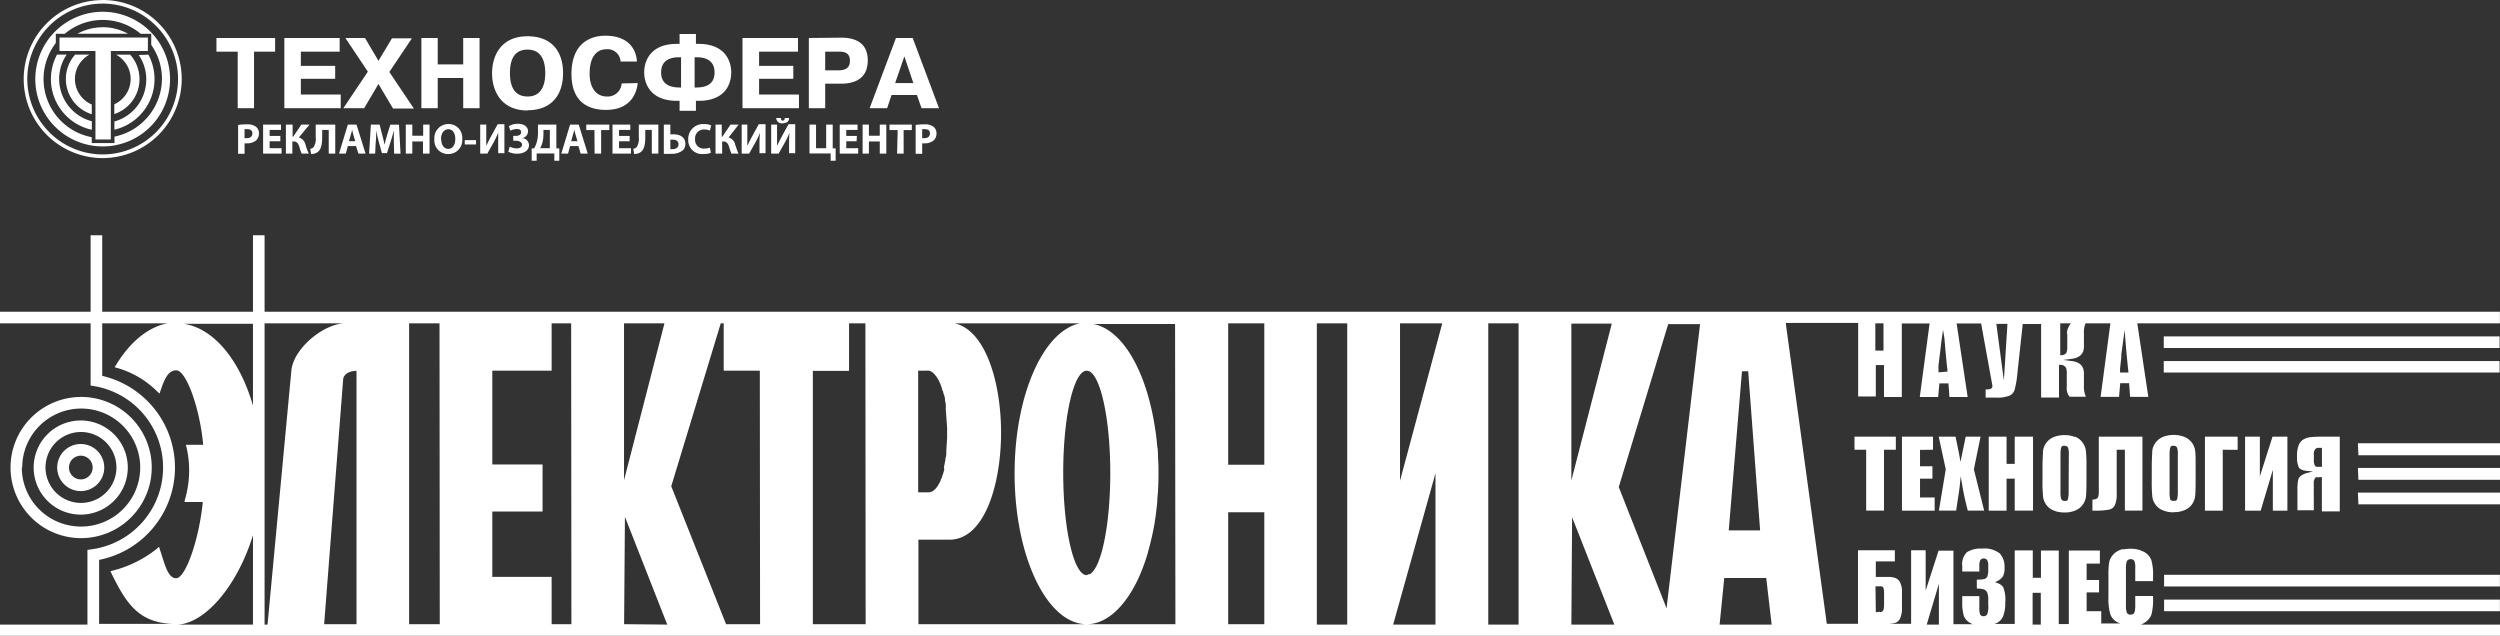 <svg id="размещение_логотипа_Изображение" data-name="размещение логотипа Изображение" xmlns="http://www.w3.org/2000/svg" viewBox="0 0 305.96 77.81"><rect x="0" y="0" width="305.96" height="77.81" fill="#333333" stroke="none"/><defs><style>.cls-1,.cls-2{fill:#fff;}.cls-2{fill-rule:evenodd;}</style></defs><path class="cls-1" d="M296,75.81a.94.94,0,0,0-.32.54,5.25,5.25,0,0,0-.08,1v2.66h2V76.8a1.13,1.13,0,0,1,.17-.75.25.25,0,0,1,.13-.09l0,0,.13,0h.07l.07.12,0-.13h.42v4.2h2.19V71h-1.61c-.82,0-1.4,0-1.78.05a2.28,2.28,0,0,0-1,.26,1.41,1.41,0,0,0-.62.69,3.55,3.55,0,0,0-.22,1.41,2.9,2.9,0,0,0,.23,1.37c.14.23.48.36,1,.41l.72.07-.69.18A2.12,2.12,0,0,0,296,75.81Zm1.61-2.63a.85.85,0,0,1,.2-.68.66.66,0,0,1,.25-.13,1.36,1.36,0,0,1,.3,0h.24v2.32h-.39a.57.57,0,0,1-.15,0l-.11,0-.05,0a.32.32,0,0,1-.13-.1,1.2,1.2,0,0,1-.16-.75Zm5.45,6.1h17.34V77.85H303Zm0-3h17.34V74.83H303Zm0-3h17.34V71.81H303ZM279.28,92.36h41.1V90.94h-41.1Zm1.18-12.12a3.22,3.22,0,0,0,1.33-.25,2,2,0,0,0,.9-.7,2.28,2.28,0,0,0,.39-1q.06-.58.06-2V74.72c0-1,0-1.62-.06-2a2.13,2.13,0,0,0-.41-1,2.09,2.09,0,0,0-.91-.69,3.38,3.38,0,0,0-1.3-.24,3.44,3.44,0,0,0-1.34.25,2.13,2.13,0,0,0-1.29,1.71c0,.38-.06,1-.06,2v1.59a18.37,18.37,0,0,0,.07,2,2.07,2.07,0,0,0,.41,1,1.91,1.91,0,0,0,.91.68,3.17,3.17,0,0,0,1.23.24Zm-.44-1.6a4.24,4.24,0,0,1-.07-1V73.26c0-.68.06-.86.12-1a.46.46,0,0,1,.17-.14l.06,0a.51.51,0,0,1,.17,0,.4.4,0,0,1,.41.26,2.4,2.4,0,0,1,.08.88v4.27a4.78,4.78,0,0,1-.07,1.08.44.44,0,0,1-.16.23l0,0h-.05a.48.48,0,0,1-.2,0A.41.41,0,0,1,280,78.64Zm-.74,10.69h41.1V87.91h-41.1ZM289.19,71v9.06h1.91l1.49-5v5h1.78V71h-1.82L291,75.86V71Zm-.91,1.61V71h-4v9.06h2.18V72.6ZM245,80.05V72.6h1.45V71h-5.06V72.6h1.43v7.45Zm18.24,0V71H261v3.33h-1V71h-2.18v9.06h2.18V76.14h1v3.91Zm-11.52,0h2.11l.21-1.41c.11-.66.2-1.29.26-1.87l.09-.93.16.92a29.59,29.59,0,0,0,.71,3.29h2L256,75v0l.82-4H255l-.64,3.1-.11-.66c-.07-.38-.15-.79-.25-1.26s-.19-.92-.24-1.18H251.7l.86,4v0Zm24.91,0V71h-5.34v6.72c0,.49-.07.75-.23.85a1,1,0,0,1-.55.13v1.36h.26a9.7,9.7,0,0,0,1.72-.12,1,1,0,0,0,.74-.51,3.06,3.06,0,0,0,.25-1.43V72.6h1v7.45Zm-8.24-9a3.35,3.35,0,0,0-1.3-.24,3.44,3.44,0,0,0-1.34.25,2.13,2.13,0,0,0-1.29,1.71c0,.38-.06,1-.06,2v1.59a18.37,18.37,0,0,0,.07,2,2.07,2.07,0,0,0,.41,1,2,2,0,0,0,.91.68,3,3,0,0,0,.45.15,4,4,0,0,0,.78.09h.07a3.27,3.27,0,0,0,1.34-.25,2.07,2.07,0,0,0,.89-.7,2.14,2.14,0,0,0,.4-1q.06-.58.06-2V74.72a18,18,0,0,0-.07-2,2.13,2.13,0,0,0-.41-1A2,2,0,0,0,268.37,71Zm-.79,6.5a4.57,4.57,0,0,1-.08,1.08.44.44,0,0,1-.16.23l0,0h-.06a.48.48,0,0,1-.2,0,.41.41,0,0,1-.43-.28,4.24,4.24,0,0,1-.07-1V73.26c0-.68.06-.85.12-1a.46.46,0,0,1,.17-.14l.07,0a.41.41,0,0,1,.16,0,.42.42,0,0,1,.42.26,2.7,2.7,0,0,1,.08.88ZM251,72.6V71h-3.8v9.06h4V78.44h-1.79v-2.3h1.52V74.62h-1.52v-2Zm28.24-12.45h41.1V58.73h-41.1Zm0,3h41.1V61.75h-41.1ZM33,74.78a8.64,8.64,0,1,0-8.63,8.64A8.65,8.65,0,0,0,33,74.78Zm-15.85,0A7.22,7.22,0,1,1,24.32,82,7.22,7.22,0,0,1,17.1,74.78ZM46.81,55.71V46.35H45.39v9.36H26.94V46.35H25.52v9.36H14.43v1.42H25.52v7.61l.58.1a10.1,10.1,0,0,1-.35,19.93l-.62.09V94H14.43v1.43h306V94H276.44a1.75,1.75,0,0,0,.43-.22,2,2,0,0,0,.86-1,7.11,7.11,0,0,0,.2-2V90.5h-2.18v1a3.59,3.59,0,0,1-.09,1,.47.47,0,0,1-.48.28.46.46,0,0,1-.48-.29,3,3,0,0,1-.09-.93V87.3a3.23,3.23,0,0,1,.09-1,.47.47,0,0,1,.5-.3.45.45,0,0,1,.46.25,2.52,2.52,0,0,1,.09.93v1.5h2.18V88a6.16,6.16,0,0,0-.21-1.88,1.85,1.85,0,0,0-.87-1,3.35,3.35,0,0,0-1.71-.4,3.88,3.88,0,0,0-.7.06h0l-.13,0-.1,0-.08,0a1.82,1.82,0,0,0-.3.11,2.17,2.17,0,0,0-.9.69,1.91,1.91,0,0,0-.39.91,11.24,11.24,0,0,0-.07,1.49v2.72a6.74,6.74,0,0,0,.22,2,1.73,1.73,0,0,0,.86,1,1.7,1.7,0,0,0,.36.16h-2.32V92.36h-1.79v-2.3h1.52V88.54h-1.52v-2h1.62v-1.6h-3.8v9h-1.23v-9h-2.18v3.33h-1V84.92H261v9h-2.48l.26-.1a1.63,1.63,0,0,0,.81-.87,4.34,4.34,0,0,0,.25-1.67,4.05,4.05,0,0,0-.24-1.84,1.32,1.32,0,0,0-.72-.52l-.28-.1.26-.14a1.76,1.76,0,0,0,.7-.59,2.15,2.15,0,0,0,.19-1.06,2.43,2.43,0,0,0-.56-1.72,3,3,0,0,0-2.17-.61,3.14,3.14,0,0,0-1.87.44,2.06,2.06,0,0,0-.57,1.71v.66h2.09V86.9a1.81,1.81,0,0,1,.1-.75.46.46,0,0,1,.44-.24.47.47,0,0,1,.43.22,1.4,1.4,0,0,1,.12.71v.51a2.15,2.15,0,0,1-.1.73.55.55,0,0,1-.36.34,3.57,3.57,0,0,1-.94.07v1.1a3.47,3.47,0,0,1,.83.09.76.76,0,0,1,.44.39,2.16,2.16,0,0,1,.13.84v.64a3,3,0,0,1-.1,1.13.46.46,0,0,1-.47.29.43.43,0,0,1-.44-.24,2.73,2.73,0,0,1-.08-.82V90.52h-2.09v.62a5.79,5.79,0,0,0,.2,1.82,1.71,1.71,0,0,0,.77.84,1.66,1.66,0,0,0,.33.15H253.5v-9h-1.82l-1.58,4.89V84.9h-1.78v9h-2.7a4.83,4.83,0,0,0,.58-.07,1.06,1.06,0,0,0,.74-.51,3,3,0,0,0,.26-1.43V90.11a2.62,2.62,0,0,0-.27-1.36,1.18,1.18,0,0,0-.78-.52l-.31-.06h-.09l-.3,0H244V86.27h2.33V84.9h-4.51v9H238l-5-36.62,0-.2h8.84v9H244V62.24h1v3.91h2.18v-9h3.4l-1.2,9h2.25l.15-1.67h1.11l.12,1.67h2.23l-1.35-9h3l1.3,7.18c.08.43.08.43.08.45a.37.37,0,0,1-.17.34c-.07.05-.2.1-.66.1h0v1h1.3a4,4,0,0,0,1.63-.24,1.15,1.15,0,0,0,.63-.77,11.82,11.82,0,0,0,.33-2l.65-6h2.25v9h2.19v-4h.13a.76.76,0,0,1,.76.43l0,0a.12.12,0,0,1,0,.07,1,1,0,0,1,.06.35v1.82a1.74,1.74,0,0,0,.33,1.23h2a3.18,3.18,0,0,1-.23-1.38V63.28c0-.91-.49-1.42-1.53-1.54l-1-.13,1-.13c1-.12,1.54-.62,1.53-1.52V58.37a3.06,3.06,0,0,1,.19-1.24h3.05l-1.2,9h2.26l.14-1.67H275l.12,1.67h2.23l-1.35-9h44.38V55.71Zm-18.75,32c1.79,3.65,3.31,6.08,7.56,6.2H26.56V86.08a11.52,11.52,0,0,0,.38-22.52V57.13h8c-2.31.42-4.56,2.22-6.31,5.1l-.17.27.31.09a11.37,11.37,0,0,1,4.89,2.87l.29.27.13-.37C34.54,64,35,62.88,36,62.88c1.22,0,2.88,4.6,3.3,9.12H37.18l.08.31a12.62,12.62,0,0,1-.19,6.37L37,79h2.25c-.46,4.62-2.11,9.33-3.27,9.33-.88,0-1.3-1.37-1.71-2.68-.09-.28-.17-.55-.26-.8l-.12-.37-.29.26a14.41,14.41,0,0,1-5.36,2.65l-.3.07ZM45.39,94H36.24c3.43-.24,7.29-4.88,9.15-10.94Zm0-26.81c-1.65-5.66-4.82-9.42-8.43-10h8.43Zm217.8,22.92h1V94h-1ZM251.72,89v5h-1.49Zm-7.76.32h.43l.15,0,.12,0,.06,0a.27.27,0,0,1,.14.08c.07.08.15.23.15.8v1.35c0,.47-.06.73-.22.84l-.12.07h0a.27.27,0,0,1-.12,0l-.1,0-.07-.12,0,.13H244ZM227.62,63h.76l1.46,19.47H226Zm-20.88-5.84h4.95l-4.95,19.2ZM126.8,62.92h1a1.87,1.87,0,0,1,.3,0l.07,0,.25.12,0,0,.21.15.11.12a.86.86,0,0,1,.15.17l.09.1c.05.06.09.14.16.24l.06.1a2.42,2.42,0,0,1,.19.36l.11.23a1.59,1.59,0,0,1,.07.2.67.67,0,0,1,.07.18l.1.29c0,.07,0,.14.07.23s.06.19.08.28L130,66a2.84,2.84,0,0,1,.08.34l0,.21a4.32,4.32,0,0,1,.1.54l0,.24c0,.12,0,.24,0,.36l.16,2.19v1a2.81,2.81,0,0,1,0,.29l-.1,1.59,0,.3c0,.17,0,.32-.07.48s0,.25-.05.36l-.17.85L130,75a2.68,2.68,0,0,0-.07.27l-.07.23-.08.25-.08.23c-.06.13-.11.26-.16.38l0,.05a.54.54,0,0,1-.07.13l-.25.45a.76.76,0,0,1-.08.11l-.1.14-.11.13-.14.13-.11.1-.23.14-.06,0-.22.07-.08,0-.22,0H126.8Zm-36-5.79h4.95l-4.95,19.2ZM50.1,62.81,47.17,94h-.36V57.13h9.66C53.76,57.35,50.4,60.3,50.1,62.81Zm4,31.14,2.33-30c.06-.51.63-1,1.63-1l0,31Zm14.15,0H64.5V57.13h3.72Zm16.11,0H81.94V88.16H74.68v-8h6.15V74.4H74.68V62.92h7.26V57.13h2.39Zm6.45,0,.1-13.14L96.09,94Zm16.64,0h-4.16L96.58,77.07l6.06-19.94H103v5.79h4.42Zm12.92,0h-6.46v-31h4.43V57.13h2Zm6.46,0V83.61h3.79c4.1,0,6.12-6.13,6.31-12.19.2-6.46-1.72-13.42-5.67-14.29h15.34c-4.49.91-8,8.8-8,18.37,0,10,3.84,18.2,8.61,18.45Zm20.6-6c-1.59,0-2.88-5.62-2.88-12.52s1.28-12.48,2.87-12.5h.05c1.57.1,2.84,5.71,2.84,12.5,0,5.69-.88,10.67-2.15,12.1a2,2,0,0,1-.26.25l-.11.06-.06,0,0,0-.09,0Zm10.85,6H147.62c2.35-.12,4.59-2.21,6.21-5.78l.21-.49h0c.32-.78.62-1.62.88-2.49l0-.06c.19-.65.35-1.31.51-2,.09-.4.17-.82.25-1.25s.1-.69.16-1c.08-.61.16-1.26.22-1.93,0-.43.07-.86.09-1.3q.06-1,.06-2.07c0-.67,0-1.37-.06-2.06,0-.44,0-.87-.09-1.3-.05-.62-.12-1.25-.21-1.87l-.08-.51c-1.09-7-4-11.93-7.53-12.63h10Zm10.88,0h-4.42V80.25h4.42Zm0-19.51h-4.42V57.13h4.42ZM179.31,94h-3.72V57.13h3.72Zm10.8,0h-5.18l5.18-18.52ZM185.77,76.4V57.13h5.17ZM200.28,94h-3.71V57.13h3.71Zm6.46,0,.09-13.14L212,94Zm11.65-2-5.85-14.83,6.05-19.94h3.9Zm6.49,2,.57-5.7h5.14l.66,5.7Zm20.06-33.53h-1V57.13h1Zm6.73,2.66v-.14l0-.32v-.06a1.82,1.82,0,0,1,0-.32l.39-3.21.17-1.15L252.4,59c.13,1.59.25,2.87.37,3.9l0,.14Zm8,1-.92-6.93h1.36Zm7.76-5.74,0,1.82a1.28,1.28,0,0,1-.06.34l0,.07a.76.76,0,0,1-.12.2l0,0a.61.61,0,0,1-.23.15h0a.87.87,0,0,1-.32.06h-.13V57.13h1.31A2.21,2.21,0,0,0,267.38,58.32Zm6.46,4.76v-.14l0-.32.15-1.38c0-.11,0-.23,0-.36l.41-3,.09,1.16c.13,1.6.25,2.87.37,3.9l0,.14ZM27.19,74.78a2.88,2.88,0,1,0-2.87,2.88A2.88,2.88,0,0,0,27.19,74.78Zm-4.32,0a1.45,1.45,0,1,1,1.45,1.45A1.45,1.45,0,0,1,22.87,74.78Zm7.2,0a5.76,5.76,0,1,0-5.75,5.76A5.76,5.76,0,0,0,30.07,74.78ZM20,74.78a4.34,4.34,0,1,1,4.34,4.33A4.34,4.34,0,0,1,20,74.78Z" transform="translate(-14.43 -17.56)"/><path class="cls-1" d="M27,17.56h0a9.68,9.68,0,0,1,9.67,9.67h0A9.7,9.7,0,0,1,27,36.91h0a9.68,9.68,0,0,1-9.67-9.67h0A9.66,9.66,0,0,1,27,17.57ZM27,18h0a9.25,9.25,0,0,0-9.23,9.23h0A9.24,9.24,0,0,0,27,36.46h0a9.24,9.24,0,0,0,9.22-9.22h0A9.25,9.25,0,0,0,27,18Zm0,1h0a8.25,8.25,0,0,1,8.24,8.25h0A8.23,8.23,0,0,1,27,35.48h0a8.25,8.25,0,0,1-8.25-8.24h0A8.26,8.26,0,0,1,27,19Zm0,1h0a7.2,7.2,0,0,0-4.65,1.7H21.26v1.13a7.22,7.22,0,0,0-1.5,4.41h0a7.25,7.25,0,0,0,5.9,7.11v.72h.22l2.33,0h.23v-.79a7.27,7.27,0,0,0,5.81-7.09h0a7.22,7.22,0,0,0-1.31-4.14V21.7H31.65A7.22,7.22,0,0,0,27,20Zm0,.89h0a6.34,6.34,0,0,1,3.09.8H23.91A6.32,6.32,0,0,1,27,20.9Zm5.59,3.36a6.28,6.28,0,0,1,.75,3h0a6.31,6.31,0,0,1-1.86,4.48,6.24,6.24,0,0,1-3.05,1.7v-1a5.34,5.34,0,0,0,3.9-5.14h0a5.29,5.29,0,0,0-.92-3Zm-6.93,9.19a6.36,6.36,0,0,1-5-6.2h0a6.4,6.4,0,0,1,.75-3h1.18a5.29,5.29,0,0,0-.92,3h0a5.35,5.35,0,0,0,4,5.16v1Zm4.7-9.19a4.46,4.46,0,0,1,1.14,3h0a4.46,4.46,0,0,1-1.32,3.18,4.58,4.58,0,0,1-1.76,1.09V30.32a3.4,3.4,0,0,0,2-3.08h0a3.35,3.35,0,0,0-1-2.4,3.26,3.26,0,0,0-.79-.59Zm-4.7,7.29a4.52,4.52,0,0,1-3.17-4.3h0a4.46,4.46,0,0,1,1.14-3h1.76a3.08,3.08,0,0,0-.79.59,3.35,3.35,0,0,0-1,2.4h0a3.41,3.41,0,0,0,2.06,3.12v1.18Zm6.82-9.39H21.71V23.8h4.4V34.63l1.88,0L28,24V23.8h4.53V22.15Z" transform="translate(-14.43 -17.56)"/><path class="cls-2" d="M43.52,23.88V30.8h2V23.88h2.58V22.21H40.92v1.67Zm7.73,1.74V23.88H56V22.21H49.23V30.8h6.9V29.13H51.25V27.2h4.2V25.62Zm9.5,2.22,1.78,3h2.55l-3-4.47,2.76-4.12H62.4L60.75,25,59.1,22.21H56.7l2.75,4.12-3,4.47H59l1.77-3ZM68,27.11h3.12V30.8h2V22.21h-2v3.23H68V22.21H66V30.8h2V27.11Zm11,3.94c3,0,4.34-1.94,4.34-4.54S82,22,79,22c-3.39,0-4.35,2.54-4.35,4.54s1,4.54,4.35,4.54Zm0-1.68c-1.13,0-2.16-.62-2.16-2.86,0-2,.77-2.88,2.16-2.88,2.07,0,2.16,2.12,2.16,2.88s-.1,2.86-2.16,2.86Zm11.51-1.6a1.71,1.71,0,0,1-1.81,1.6c-1.37,0-2.11-1.16-2.11-2.78,0-2.87,1.6-3,2-3a1.6,1.6,0,0,1,1.79,1.5h2c-.06-1.26-.83-3.16-3.88-3.16-.82,0-4.13.17-4.13,4.69,0,3.38,2,4.39,4.21,4.39,3,0,3.76-2,3.9-3.28Zm7.09,3.35h2V29.9h.32c3.32,0,4-2.11,4-3.48s-.73-3.49-4-3.49h-.32V21.72h-2v1.21h-.33c-3.3,0-4,2.15-4,3.49s.74,3.48,4,3.48h.33v1.22Zm.18-2.85h-.16c-1.91,0-2.28-1-2.28-1.85,0-1.91,1.87-1.85,2.28-1.85h.16v3.7Zm1.66,0v-3.7h.16c.41,0,2.28-.06,2.28,1.85,0,1.34-.86,1.85-2.28,1.85Zm7.89-2.65V23.88h4.76V22.21h-6.79V30.8h6.91V29.13h-4.88V27.2h4.19V25.62Zm6.09-3.41V30.8h2v-3h1.92c1,0,3.29-.17,3.29-2.86,0-2.12-1.5-2.77-3.24-2.77Zm2,1.67H117c.45,0,1.45-.05,1.45,1.12,0,.83-.49,1.17-1.45,1.17h-1.58V23.88Zm8.66-1.67-3.22,8.59H123l.54-1.61h3.11l.56,1.61h2.14l-3.22-8.59Zm-.1,5.52,1.13-3.27,1.1,3.27Z" transform="translate(-14.43 -17.56)"/><path class="cls-1" d="M43.57,32.85a6.77,6.77,0,0,1,1.08-.07,1.71,1.71,0,0,1,1.09.28,1,1,0,0,1,.38.82,1.15,1.15,0,0,1-.33.85,1.7,1.7,0,0,1-1.16.37,1.1,1.1,0,0,1-.27,0v1.28h-.79Zm.79,1.62.27,0c.43,0,.69-.22.69-.58s-.23-.52-.63-.52a1.21,1.21,0,0,0-.33,0Z" transform="translate(-14.43 -17.56)"/><path class="cls-1" d="M48.74,34.85H47.43v.85h1.46v.66H46.63V32.81h2.19v.65H47.43v.74h1.31Z" transform="translate(-14.43 -17.56)"/><path class="cls-1" d="M50.24,32.81v1.48h.07l1-1.48h1L51,34.39a1.13,1.13,0,0,1,.81.85,8.82,8.82,0,0,0,.41,1.12h-.87a5.54,5.54,0,0,1-.27-.78c-.12-.4-.28-.71-.72-.71h-.15v1.49h-.79V32.81Z" transform="translate(-14.43 -17.56)"/><path class="cls-1" d="M55.46,32.81v3.55h-.8v-2.9h-.8v.85c0,.91-.12,1.62-.66,1.93a1.45,1.45,0,0,1-.7.17l-.1-.64a.75.75,0,0,0,.4-.19,1.86,1.86,0,0,0,.27-1.22V32.81Z" transform="translate(-14.43 -17.56)"/><path class="cls-1" d="M57,35.44l-.25.92h-.83L57,32.81h1.06l1.11,3.55h-.87L58,35.44Zm.91-.6-.23-.75c-.06-.21-.12-.47-.17-.69h0c0,.22-.1.48-.16.69l-.21.75Z" transform="translate(-14.43 -17.56)"/><path class="cls-1" d="M62.63,35c0-.43,0-1,0-1.46h0c-.12.45-.27,1-.4,1.37l-.44,1.39h-.62l-.38-1.37c-.12-.42-.23-.93-.32-1.39h0c0,.48,0,1-.06,1.47l-.07,1.35h-.74l.22-3.55h1.07L61.19,34c.12.41.22.85.3,1.27h0c.1-.41.22-.88.34-1.27l.37-1.18h1.06l.19,3.55h-.78Z" transform="translate(-14.43 -17.56)"/><path class="cls-1" d="M64.89,32.81v1.36h1.33V32.81H67v3.55h-.8V34.87H64.89v1.49h-.8V32.81Z" transform="translate(-14.43 -17.56)"/><path class="cls-1" d="M71,34.54a1.69,1.69,0,0,1-1.74,1.87,1.66,1.66,0,0,1-1.67-1.81,1.72,1.72,0,0,1,1.72-1.86A1.66,1.66,0,0,1,71,34.54Zm-2.57.05c0,.7.33,1.19.87,1.19s.85-.52.85-1.21-.3-1.19-.85-1.19S68.4,33.9,68.4,34.59Z" transform="translate(-14.43 -17.56)"/><path class="cls-1" d="M72.69,34.71v.53H71.31v-.53Z" transform="translate(-14.43 -17.56)"/><path class="cls-1" d="M73.94,32.81v1c0,.57,0,1.13,0,1.61h0c.19-.42.43-.89.64-1.27l.76-1.39h.82v3.55H75.4v-1c0-.55,0-1,0-1.5h0a12.41,12.41,0,0,1-.61,1.27l-.72,1.28H73.2V32.81Z" transform="translate(-14.43 -17.56)"/><path class="cls-1" d="M76.71,33a2.08,2.08,0,0,1,1.11-.29c.77,0,1.23.39,1.23.91a.85.85,0,0,1-.71.84h0a.89.89,0,0,1,.83.85c0,.79-.8,1.06-1.46,1.06a2.37,2.37,0,0,1-1.07-.24l.17-.62a2.2,2.2,0,0,0,.86.21c.4,0,.65-.17.65-.47s-.41-.47-.75-.47h-.33v-.59h.33c.37,0,.64-.17.64-.45s-.19-.39-.54-.39a1.91,1.91,0,0,0-.78.21Z" transform="translate(-14.43 -17.56)"/><path class="cls-1" d="M82.52,32.81v2.91l.36,0,0,1.51h-.61l0-.89H80.11l0,.89h-.61l0-1.51.3,0a3.46,3.46,0,0,0,.33-.79,4.29,4.29,0,0,0,.14-1.18v-.94Zm-1.58,1.12a4.41,4.41,0,0,1-.15,1.17,3.74,3.74,0,0,1-.25.6h1.18V33.46h-.78Z" transform="translate(-14.43 -17.56)"/><path class="cls-1" d="M84.2,35.44l-.25.92h-.83l1.08-3.55h1.06l1.1,3.55h-.87l-.27-.92Zm.9-.6-.22-.75c-.06-.21-.13-.47-.18-.69h0c0,.22-.1.48-.16.69l-.21.75Z" transform="translate(-14.43 -17.56)"/><path class="cls-1" d="M87.18,33.48h-1v-.67H89v.67H88v2.88h-.8Z" transform="translate(-14.43 -17.56)"/><path class="cls-1" d="M91.49,34.85h-1.3v.85h1.46v.66H89.39V32.81h2.18v.65H90.19v.74h1.3Z" transform="translate(-14.43 -17.56)"/><path class="cls-1" d="M95,32.81v3.55h-.8v-2.9h-.8v.85c0,.91-.12,1.62-.66,1.93a1.45,1.45,0,0,1-.7.17l-.1-.64a.75.75,0,0,0,.4-.19,1.86,1.86,0,0,0,.27-1.22V32.81Z" transform="translate(-14.43 -17.56)"/><path class="cls-1" d="M96.47,32.81V34c.11,0,.28,0,.43,0,.76,0,1.41.37,1.41,1.16a1.08,1.08,0,0,1-.28.77,2.13,2.13,0,0,1-1.49.45,5.75,5.75,0,0,1-.87,0V32.81Zm0,3a1.32,1.32,0,0,0,.29,0c.39,0,.71-.19.71-.59s-.31-.57-.7-.57l-.3,0Z" transform="translate(-14.43 -17.56)"/><path class="cls-1" d="M101.43,36.26a2.34,2.34,0,0,1-.91.15,1.69,1.69,0,0,1-1.86-1.78,1.8,1.8,0,0,1,1.94-1.88,1.94,1.94,0,0,1,.87.16l-.16.63a1.71,1.71,0,0,0-.68-.13,1.07,1.07,0,0,0-1.13,1.18,1.05,1.05,0,0,0,1.14,1.15,1.88,1.88,0,0,0,.67-.11Z" transform="translate(-14.43 -17.56)"/><path class="cls-1" d="M102.76,32.81v1.48h.07l1-1.48h1l-1.24,1.58a1.1,1.1,0,0,1,.81.85c.13.38.25.76.41,1.12h-.86a5.54,5.54,0,0,1-.27-.78c-.13-.4-.29-.71-.72-.71h-.15v1.49H102V32.81Z" transform="translate(-14.43 -17.56)"/><path class="cls-1" d="M105.89,32.81v1c0,.57,0,1.13,0,1.61h0c.19-.42.43-.89.64-1.27l.76-1.39h.83v3.55h-.74v-1a14,14,0,0,1,.06-1.5h0a9.28,9.28,0,0,1-.61,1.27l-.72,1.28h-.91V32.81Z" transform="translate(-14.43 -17.56)"/><path class="cls-1" d="M109.53,32.81v1c0,.57,0,1.13,0,1.61h0c.19-.42.43-.89.64-1.27l.76-1.39h.82v3.55H111v-1c0-.55,0-1,.05-1.5h0a10.62,10.62,0,0,1-.61,1.27l-.72,1.28h-.91V32.81ZM110,32c0,.21.07.32.23.32s.23-.11.25-.32H111c0,.45-.33.65-.8.65a.67.67,0,0,1-.77-.65Z" transform="translate(-14.43 -17.56)"/><path class="cls-1" d="M114.3,32.81V35.7h1.24V32.81h.8v2.91l.36,0,0,1.51h-.61l0-.89H113.5V32.81Z" transform="translate(-14.43 -17.56)"/><path class="cls-1" d="M119.26,34.85H118v.85h1.46v.66h-2.26V32.81h2.18v.65H118v.74h1.3Z" transform="translate(-14.43 -17.56)"/><path class="cls-1" d="M120.77,32.81v1.36h1.33V32.81h.8v3.55h-.8V34.87h-1.33v1.49H120V32.81Z" transform="translate(-14.43 -17.56)"/><path class="cls-1" d="M124.29,33.48h-1v-.67h2.73v.67h-1v2.88h-.8Z" transform="translate(-14.43 -17.56)"/><path class="cls-1" d="M126.49,32.85a7,7,0,0,1,1.09-.07,1.7,1.7,0,0,1,1.08.28,1,1,0,0,1,.38.82,1.11,1.11,0,0,1-.33.85,1.67,1.67,0,0,1-1.15.37,1.06,1.06,0,0,1-.27,0v1.28h-.8Zm.8,1.62.26,0c.43,0,.69-.22.69-.58s-.22-.52-.63-.52a1.08,1.08,0,0,0-.32,0Z" transform="translate(-14.43 -17.56)"/></svg>